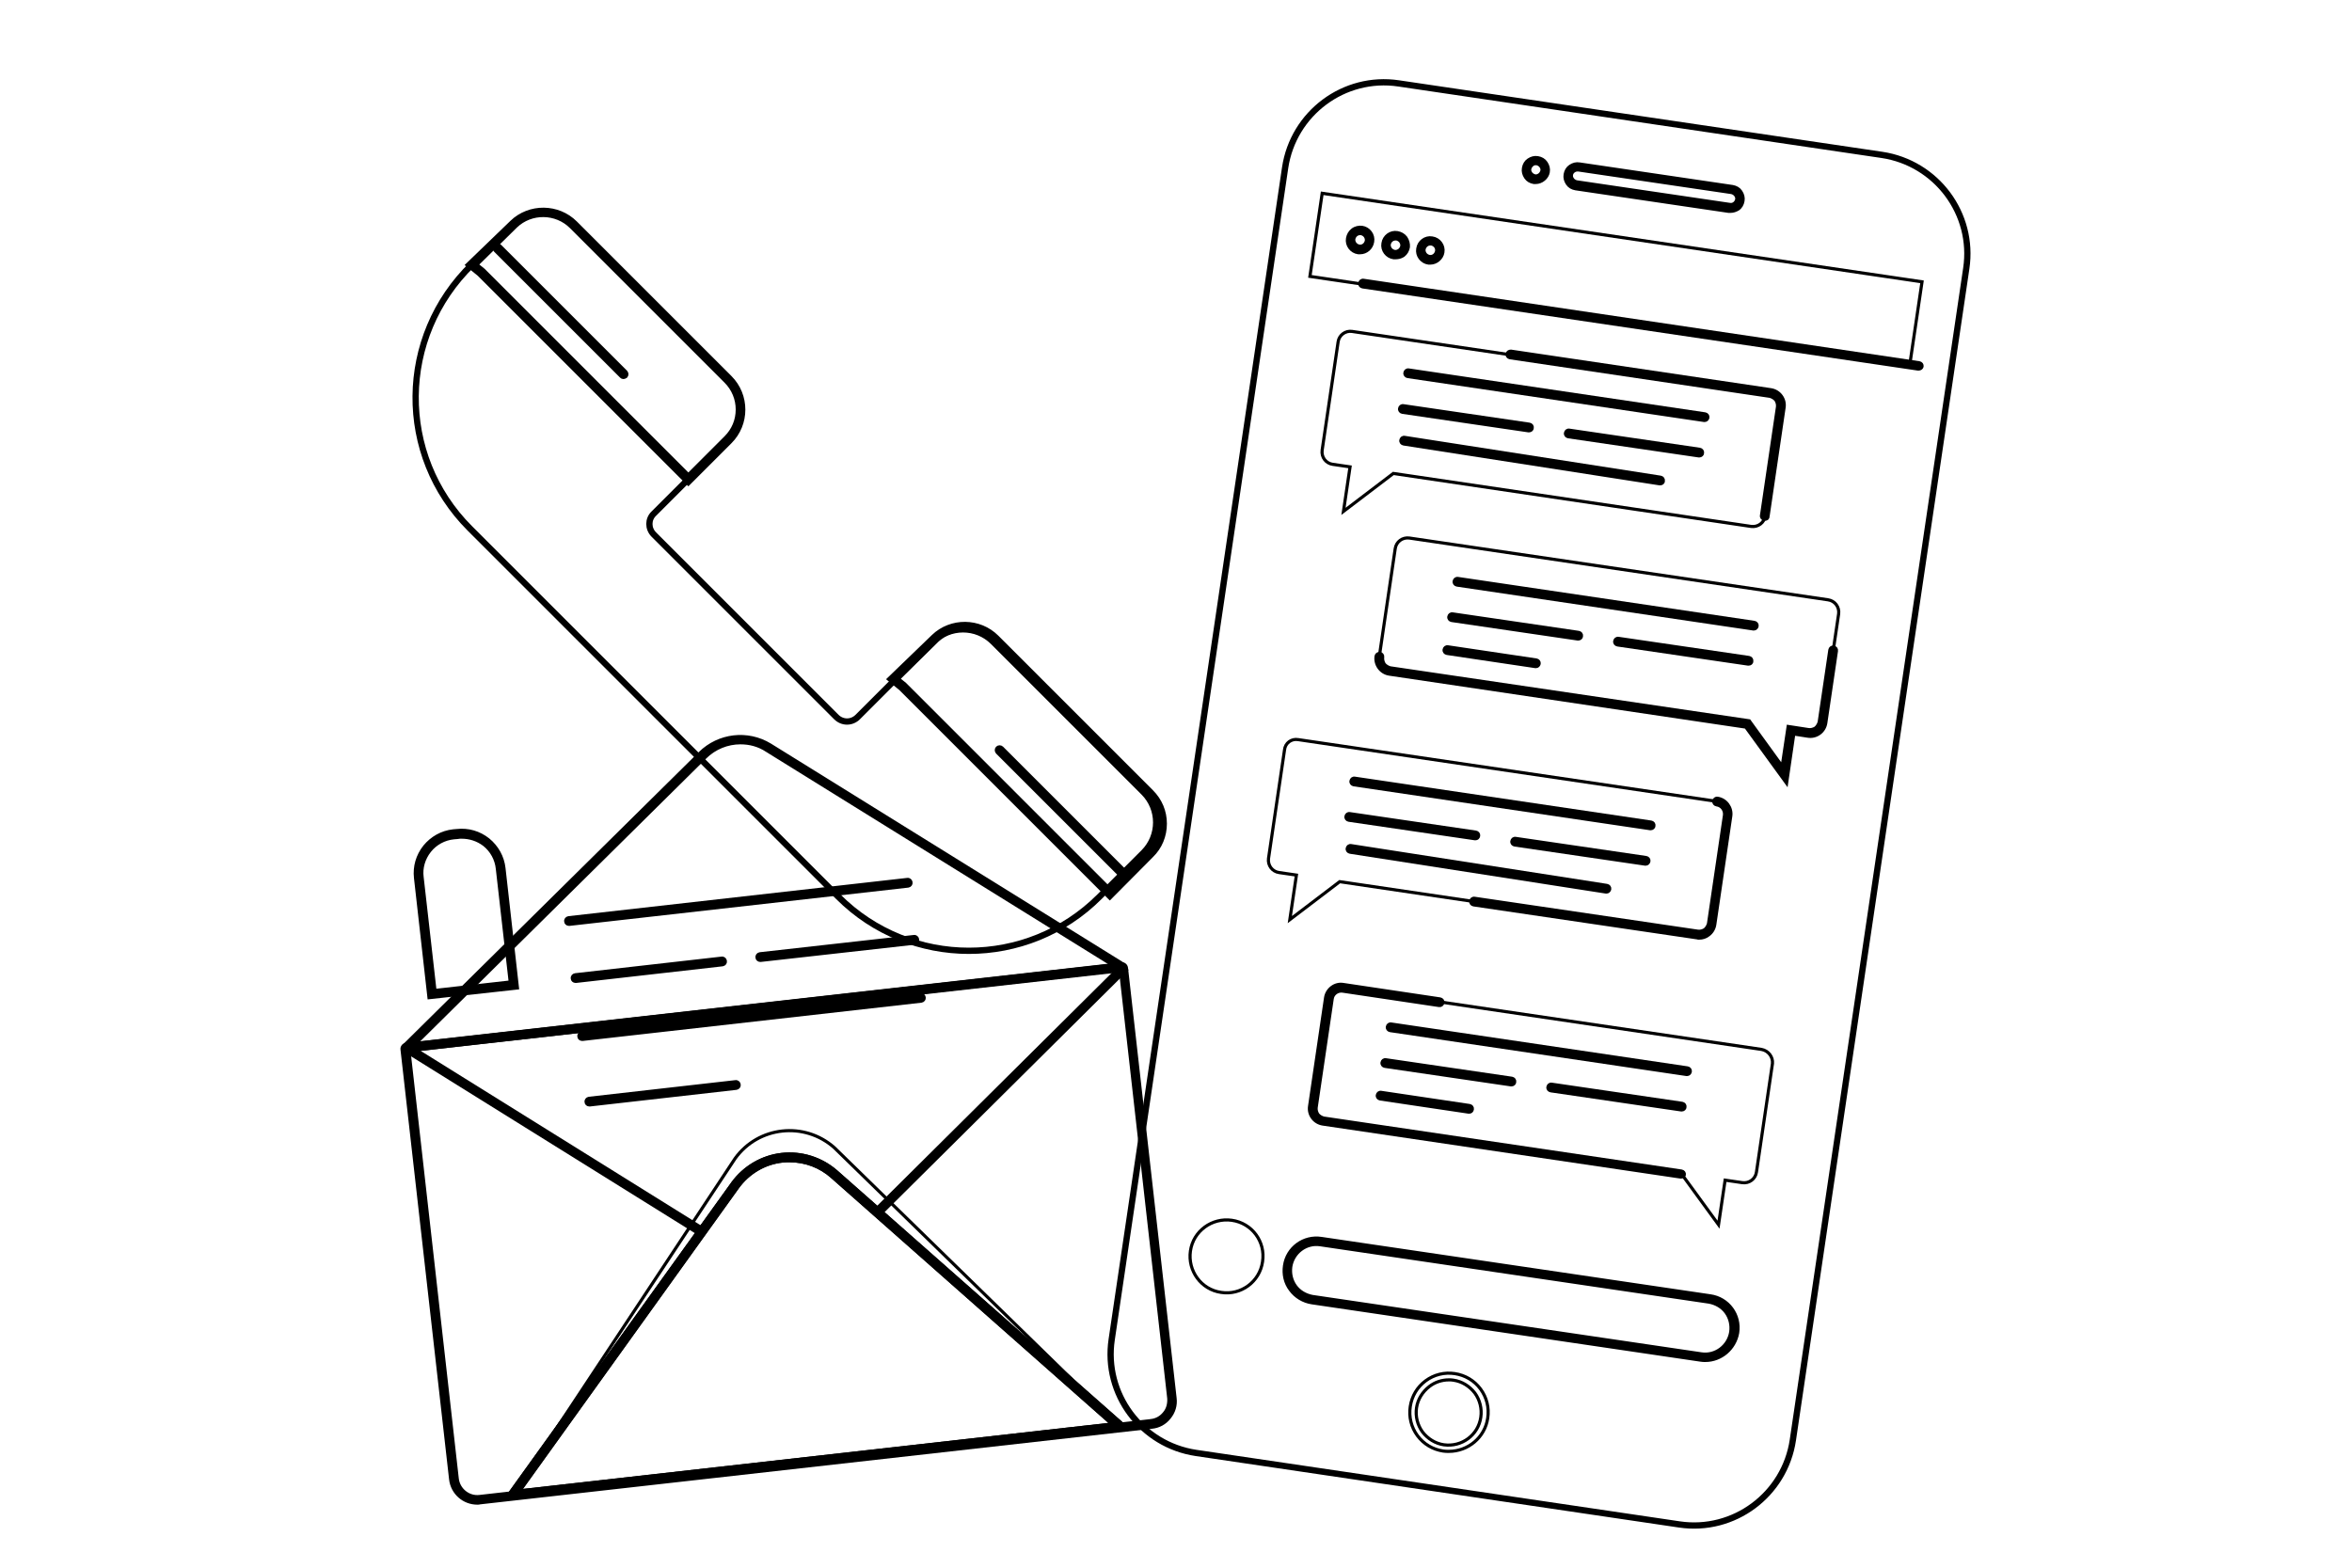<?xml version="1.0" encoding="utf-8"?>
<!-- Generator: Adobe Illustrator 23.1.1, SVG Export Plug-In . SVG Version: 6.00 Build 0)  -->
<svg version="1.1" xmlns="http://www.w3.org/2000/svg" xmlns:xlink="http://www.w3.org/1999/xlink" x="0px" y="0px"
	 viewBox="0 0 750 500" style="enable-background:new 0 0 750 500;" xml:space="preserve">
<style type="text/css">
	.st0{display:none;}
	.st1{display:inline;fill:#CEDCFE;}
	.st2{display:inline;}
	.st3{display:inline;fill:none;stroke:#000000;stroke-miterlimit:10;}
	.st4{fill:none;stroke:#000000;stroke-miterlimit:10;}
	.st5{display:inline;opacity:0.31;fill:#C5D9FF;stroke:#000000;stroke-miterlimit:10;}
	.st6{fill:none;stroke:#000000;stroke-width:2;stroke-miterlimit:10;}
	.st7{stroke:#000000;stroke-miterlimit:10;}
	.st8{fill:#ECF1F7;stroke:#000000;stroke-miterlimit:10;}
	.st9{fill:#243762;stroke:#000000;stroke-miterlimit:10;}
	.st10{fill:#F7A9B4;stroke:#000000;stroke-miterlimit:10;}
</style>
<g id="BACKGROUND" class="st0">
	<rect class="st1" width="750" height="500"/>
</g>
<g id="OBJECTS">
	<g>
		<g class="st0">
			<g class="st2">
				<g class="st0">
					<path class="st3" d="M657.6,277.8c0.5-8.1,0.3-16.3-0.7-24.4c-4.3-38-23.8-73.8-52.4-99c-10.2-9-21.9-17.1-28.5-29
						c-11.2-20-10.4-43-24.3-62.8c-13.9-19.8-34.2-35.2-57.1-43.2c-68.2-23.6-163.8,14.9-155.2,97.1c0,0.3,0.1,0.7,0.1,1.3
						c1.1,17.1-12.3,31.4-29.3,31.8c-63,1.5-117.1,50-128.7,111.5c-7.5,39.5,4.8,82.9,33.7,110.8c21.6,20.9,50.6,32.3,79.5,40.2
						c58.1,15.8,119.3,19.1,179.2,13.1c56.1-5.7,115.2-21.8,151.5-64.9C644.8,337.4,655.9,307.8,657.6,277.8z"/>
				</g>
			</g>
			<g class="st2">
				<g>
					<g>
						<g>
							<path class="st4" d="M769.6,285.1c0.6-10.3,0.3-20.7-0.8-31c-5.5-48.4-30.3-94-66.8-126.1c-13-11.5-27.9-21.8-36.3-36.9
								c-14.3-25.5-13.2-54.8-30.9-80C617-14.2,591.1-33.9,562-44C475-74.1,353.3-25.1,364.3,79.7c0,0.4,0.1,0.9,0.1,1.6
								c1.5,21.8-15.6,40-37.4,40.6c-80.2,1.9-149.2,63.7-164,142.1c-9.5,50.4,6.1,105.6,42.9,141.2c27.5,26.6,64.4,41.2,101.3,51.3
								c74,20.1,151.9,24.4,228.3,16.7c71.5-7.2,146.8-27.7,193-82.7C753.3,361,767.4,323.4,769.6,285.1z"/>
						</g>
					</g>
				</g>
			</g>
			<ellipse transform="matrix(0.231 -0.973 0.973 0.231 671.981 744.444)" class="st5" cx="806.8" cy="-52.8" rx="25" ry="25"/>
			
				<ellipse transform="matrix(0.707 -0.707 0.707 0.707 133.065 157.661)" class="st5" cx="256.8" cy="-81.8" rx="29" ry="29"/>
			<circle class="st5" cx="83" cy="475.9" r="37.5"/>
		</g>
		<g>
			<path class="st6" d="M149.8,168.5L267.3,286c23,23,60.3,23,83.3,0l14.1-14.1c5.3-5.3,5.3-13.9,0-19.2l-48-48
				c-5.3-5.3-13.9-5.3-19.2,0l-24,24c-1.9,1.9-4.9,1.9-6.8,0l-58.2-58.2c-1.9-1.9-1.9-4.9,0-6.7l23.7-23.7c5.3-5.3,5.3-13.9,0-19.2
				l-49.3-49.3c-5.2-5.2-13.7-5.3-19-0.2l-13.3,12.9C126.8,107.4,126.5,145.2,149.8,168.5z"/>
			<g>
				<path class="st7" d="M219.5,154.4l-66.8-66.8l-3.8-3.1l14.2-13.7c5.7-5.5,14.9-5.4,20.5,0.2l49.3,49.3c5.7,5.7,5.7,15,0,20.7
					L219.5,154.4z M152.1,84.4l2.1,1.7l65.3,65.3l11.9-11.9c2.4-2.4,3.7-5.5,3.7-8.9c0-3.3-1.3-6.5-3.7-8.9l-49.3-49.3
					c-4.8-4.8-12.7-4.9-17.6-0.2L152.1,84.4z"/>
			</g>
			<g>
				<path class="st7" d="M353.9,286.5l-66.8-66.8l-3.8-3.1l14.2-13.7c5.7-5.5,14.9-5.4,20.5,0.2l49.3,49.3c2.8,2.8,4.3,6.4,4.3,10.3
					c0,3.9-1.5,7.6-4.3,10.3L353.9,286.5z M286.5,216.5l2.1,1.7l65.3,65.3l11.9-11.9c2.4-2.4,3.7-5.5,3.7-8.9c0-3.4-1.3-6.5-3.7-8.9
					l-49.3-49.3c-4.8-4.8-12.7-4.9-17.6-0.2L286.5,216.5z"/>
			</g>
			<g>
				<line class="st8" x1="158.5" y1="79.1" x2="198.8" y2="119.3"/>
				<path class="st7" d="M198.8,120.4c-0.3,0-0.5-0.1-0.7-0.3l-40.2-40.2c-0.4-0.4-0.4-1.1,0-1.5c0.4-0.4,1.1-0.4,1.5,0l40.2,40.2
					c0.4,0.4,0.4,1.1,0,1.5C199.3,120.3,199,120.4,198.8,120.4z"/>
			</g>
			<g>
				<line class="st8" x1="318.6" y1="239.2" x2="358.9" y2="279.4"/>
				<path class="st7" d="M358.9,280.5c-0.3,0-0.5-0.1-0.7-0.3l-40.2-40.2c-0.4-0.4-0.4-1.1,0-1.5c0.4-0.4,1.1-0.4,1.5,0l40.2,40.2
					c0.4,0.4,0.4,1.1,0,1.5C359.4,280.4,359.1,280.5,358.9,280.5z"/>
			</g>
		</g>
		<g>
			<path class="st6" d="M535.5,486.2l-154.1-22.8c-17.4-2.6-29.5-18.8-26.9-36.2l55.3-373.7c2.6-17.4,18.8-29.5,36.2-26.9
				l154.1,22.8c17.4,2.6,29.5,18.8,26.9,36.2l-55.3,373.7C569.1,476.7,552.9,488.8,535.5,486.2z"/>
			
				<rect x="502.1" y="-7.8" transform="matrix(0.146 -0.989 0.989 0.146 352.112 585.866)" class="st4" width="26.8" height="193.4"/>
			<path class="st4" d="M462,462.9c-0.6,0-1.2,0-1.8-0.1c-3.3-0.5-6.2-2.2-8.2-4.9c-2-2.7-2.8-6-2.3-9.3c0.5-3.3,2.2-6.2,4.9-8.2
				c2.7-2,6-2.8,9.3-2.3c3.3,0.5,6.2,2.2,8.2,4.9c2,2.7,2.8,6,2.3,9.3C473.5,458.5,468.1,462.9,462,462.9z M462,440.1
				c-2.2,0-4.4,0.7-6.2,2.1c-2.2,1.7-3.7,4.1-4.1,6.8c-0.4,2.7,0.3,5.5,1.9,7.7c1.7,2.2,4.1,3.7,6.8,4.1c5.7,0.8,11-3.1,11.8-8.8
				c0.4-2.7-0.3-5.5-1.9-7.7c-1.7-2.2-4.1-3.7-6.8-4.1C463,440.1,462.5,440.1,462,440.1z"/>
			<path class="st7" d="M489.7,58.2c-0.2,0-0.4,0-0.6,0c-1.1-0.2-2-0.7-2.6-1.6c-0.6-0.9-0.9-1.9-0.7-3c0.2-1.1,0.7-2,1.6-2.6
				c0.9-0.6,1.9-0.9,3-0.7c1.1,0.2,2,0.7,2.6,1.6c0.6,0.9,0.9,1.9,0.7,3v0C493.4,56.7,491.6,58.2,489.7,58.2z M489.7,52.2
				c-0.4,0-0.8,0.1-1.1,0.4c-0.4,0.3-0.7,0.8-0.8,1.3c-0.1,0.5,0.1,1,0.4,1.4c0.3,0.4,0.8,0.7,1.3,0.8c0.5,0.1,1-0.1,1.4-0.4
				c0.4-0.3,0.7-0.8,0.8-1.3l0,0c0.1-0.5-0.1-1-0.4-1.4c-0.3-0.4-0.8-0.7-1.3-0.8C489.9,52.2,489.8,52.2,489.7,52.2z"/>
			<path class="st7" d="M551.8,67.4c-0.2,0-0.4,0-0.6,0l-48.8-7.2c-1.1-0.2-2-0.7-2.6-1.6c-0.6-0.9-0.9-1.9-0.7-3s0.7-2,1.6-2.6
				c0.9-0.6,1.9-0.9,3-0.7l48.8,7.2c1.1,0.2,2,0.7,2.6,1.6c0.6,0.9,0.9,1.9,0.7,3c-0.2,1.1-0.7,2-1.6,2.6
				C553.5,67.1,552.7,67.4,551.8,67.4z M503,54.2c-0.9,0-1.8,0.7-1.9,1.6c-0.1,0.5,0.1,1,0.4,1.4c0.3,0.4,0.8,0.7,1.3,0.8l48.8,7.2
				c1.1,0.2,2-0.6,2.2-1.6c0.1-0.5-0.1-1-0.4-1.4c-0.3-0.4-0.8-0.7-1.3-0.8l-48.8-7.2C503.2,54.2,503.1,54.2,503,54.2z"/>
			<path class="st4" d="M561.7,334.7L428.3,315c-2.2-0.3-4.2,1.2-4.5,3.4l-5.1,34.6c-0.3,2.2,1.2,4.2,3.4,4.5l114.1,16.9l11.8,16.2
				l2.1-14.2l5.5,0.8c2.2,0.3,4.2-1.2,4.5-3.4l5.1-34.6C565.4,337.1,563.9,335.1,561.7,334.7z"/>
			<path class="st7" d="M536.1,375.4c-0.1,0-0.1,0-0.2,0l-114.1-16.9c-1.3-0.2-2.5-0.9-3.3-2c-0.8-1.1-1.1-2.4-0.9-3.7l5.1-34.6
				c0.4-2.7,3-4.7,5.7-4.2l30.8,4.6c0.6,0.1,1,0.6,0.9,1.2c-0.1,0.6-0.6,1-1.2,0.9l-30.8-4.6c-1.6-0.2-3.1,0.9-3.3,2.5l-5.1,34.6
				c-0.1,0.8,0.1,1.5,0.5,2.2c0.5,0.6,1.2,1,1.9,1.2l114.1,16.9c0.6,0.1,1,0.6,0.9,1.2C537,375,536.6,375.4,536.1,375.4z"/>
			<path class="st4" d="M582.9,191.3l-133.5-19.7c-2.2-0.3-4.2,1.2-4.5,3.4l-5.1,34.6c-0.3,2.2,1.2,4.2,3.4,4.5l114.1,16.9
				l11.8,16.2l2.1-14.2l5.5,0.8c2.2,0.3,4.2-1.2,4.5-3.4l5.1-34.6C586.6,193.6,585.1,191.6,582.9,191.3z"/>
			<path class="st7" d="M569.7,249.8l-13-17.9L443,215c-2.7-0.4-4.6-3-4.2-5.7c0.1-0.6,0.6-0.9,1.2-0.9c0.6,0.1,1,0.6,0.9,1.2
				c-0.1,0.8,0.1,1.5,0.5,2.2c0.5,0.6,1.2,1,1.9,1.2l114.5,16.9l10.5,14.5l1.9-12.7l6.5,1c0.8,0.1,1.5-0.1,2.2-0.5
				c0.6-0.5,1-1.2,1.2-1.9l3.4-23c0.1-0.6,0.6-1,1.2-0.9c0.6,0.1,1,0.6,0.9,1.2l-3.4,23c-0.2,1.3-0.9,2.5-2,3.3
				c-1.1,0.8-2.4,1.1-3.7,0.9l-4.5-0.7L569.7,249.8z"/>
			<path class="st4" d="M414,235.9l133.5,19.7c2.2,0.3,3.7,2.3,3.4,4.5l-5.1,34.6c-0.3,2.2-2.3,3.7-4.5,3.4l-114.1-16.9l-15.9,12.1
				l2.1-14.2l-5.5-0.8c-2.2-0.3-3.7-2.3-3.4-4.5l5.1-34.6C409.8,237,411.8,235.5,414,235.9z"/>
			<path class="st7" d="M541.8,299.2c-0.2,0-0.5,0-0.7-0.1l-71.2-10.5c-0.6-0.1-1-0.6-0.9-1.2c0.1-0.6,0.6-1,1.2-0.9l71.2,10.5
				c0.8,0.1,1.5-0.1,2.2-0.5c0.6-0.5,1-1.2,1.2-1.9l5.1-34.6c0.2-1.6-0.9-3.1-2.5-3.3c-0.6-0.1-1-0.6-0.9-1.2c0.1-0.6,0.6-1,1.2-0.9
				c2.7,0.4,4.6,3,4.2,5.7l-5.1,34.6c-0.2,1.3-0.9,2.5-2,3.3C543.9,298.9,542.9,299.2,541.8,299.2z"/>
			<path class="st4" d="M402.6,402.4c-0.9,6.4-6.9,10.8-13.2,9.8c-6.4-0.9-10.7-6.9-9.8-13.2c0.9-6.4,6.9-10.7,13.2-9.8
				C399.2,390.1,403.6,396,402.6,402.4z"/>
			<path class="st7" d="M543.8,433.9c-0.5,0-1,0-1.5-0.1l-124-18.3c-2.7-0.4-5.2-1.9-6.8-4.1c-1.7-2.2-2.3-5-1.9-7.7
				c0.8-5.7,6.1-9.6,11.8-8.7l124,18.3c5.7,0.8,9.6,6.1,8.7,11.8C553.2,430.2,548.8,433.9,543.8,433.9z M542.5,431.8
				c4.5,0.7,8.7-2.5,9.4-7c0.3-2.2-0.2-4.4-1.5-6.2c-1.3-1.8-3.3-2.9-5.4-3.3L421,397c-4.5-0.7-8.7,2.5-9.4,7
				c-0.3,2.2,0.2,4.4,1.5,6.2c1.3,1.8,3.3,2.9,5.4,3.3L542.5,431.8z"/>
			<path class="st7" d="M433.7,80.6c-0.2,0-0.4,0-0.6,0c-2.2-0.3-3.8-2.4-3.4-4.6c0.2-1.1,0.7-2,1.6-2.7c0.9-0.7,2-0.9,3-0.8
				c2.2,0.3,3.8,2.4,3.4,4.6l0,0C437.4,79.1,435.7,80.6,433.7,80.6z M433.7,74.5c-0.4,0-0.8,0.1-1.2,0.4c-0.4,0.3-0.7,0.8-0.8,1.3
				c-0.1,0.5,0.1,1.1,0.4,1.5c0.3,0.4,0.8,0.7,1.3,0.8c1.1,0.2,2.1-0.6,2.3-1.7l0,0c0.1-0.5-0.1-1.1-0.4-1.5
				c-0.3-0.4-0.8-0.7-1.3-0.8C433.9,74.5,433.8,74.5,433.7,74.5z"/>
			<path class="st7" d="M445,82.2c-0.2,0-0.4,0-0.6,0c-2.2-0.3-3.8-2.4-3.4-4.6c0.3-2.2,2.4-3.8,4.6-3.4c1.1,0.2,2,0.7,2.7,1.6
				c0.6,0.9,0.9,2,0.8,3c-0.2,1.1-0.7,2-1.6,2.7C446.7,82,445.9,82.2,445,82.2z M445,76.2c-1,0-1.8,0.7-2,1.7
				c-0.1,0.5,0.1,1.1,0.4,1.5c0.3,0.4,0.8,0.7,1.3,0.8c0.5,0.1,1.1-0.1,1.5-0.4c0.4-0.3,0.7-0.8,0.8-1.3l0,0
				c0.1-0.5-0.1-1.1-0.4-1.5c-0.3-0.4-0.8-0.7-1.3-0.8C445.2,76.2,445.1,76.2,445,76.2z"/>
			<path class="st7" d="M456.1,83.9c-0.2,0-0.4,0-0.6,0c-2.2-0.3-3.8-2.4-3.4-4.6c0.3-2.2,2.4-3.8,4.6-3.4c2.2,0.3,3.8,2.4,3.4,4.6
				C459.8,82.4,458,83.9,456.1,83.9z M456.1,77.8c-0.4,0-0.8,0.1-1.2,0.4c-0.4,0.3-0.7,0.8-0.8,1.3c-0.1,0.5,0.1,1.1,0.4,1.5
				c0.3,0.4,0.8,0.7,1.3,0.8c1.1,0.2,2.1-0.6,2.3-1.7c0.2-1.1-0.6-2.1-1.7-2.3C456.2,77.8,456.1,77.8,456.1,77.8z"/>
			<path class="st7" d="M611.8,117.7c-0.1,0-0.1,0-0.2,0L434.5,91.5c-0.6-0.1-1-0.6-0.9-1.2c0.1-0.6,0.6-1,1.2-0.9L612,115.7
				c0.6,0.1,1,0.6,0.9,1.2C612.8,117.4,612.3,117.7,611.8,117.7z"/>
			<path class="st7" d="M538,342.7c-0.1,0-0.1,0-0.2,0l-94.5-14c-0.6-0.1-1-0.6-0.9-1.2c0.1-0.6,0.6-1,1.2-0.9l94.5,14
				c0.6,0.1,1,0.6,0.9,1.2C538.9,342.3,538.5,342.7,538,342.7z"/>
			<path class="st7" d="M482,346c-0.1,0-0.1,0-0.2,0l-40.2-5.9c-0.6-0.1-1-0.6-0.9-1.2c0.1-0.6,0.6-1,1.2-0.9l40.2,5.9
				c0.6,0.1,1,0.6,0.9,1.2C483,345.6,482.5,346,482,346z"/>
			<path class="st7" d="M468.5,354.7c-0.1,0-0.1,0-0.2,0l-28.2-4.2c-0.6-0.1-1-0.6-0.9-1.2c0.1-0.6,0.6-1,1.2-0.9l28.2,4.2
				c0.6,0.1,1,0.6,0.9,1.2C469.4,354.4,469,354.7,468.5,354.7z"/>
			<path class="st7" d="M536.3,354c-0.1,0-0.1,0-0.2,0l-41.6-6.1c-0.6-0.1-1-0.6-0.9-1.2c0.1-0.6,0.6-1,1.2-0.9l41.6,6.1
				c0.6,0.1,1,0.6,0.9,1.2C537.3,353.6,536.8,354,536.3,354z"/>
			<g>
				<path class="st7" d="M526.4,264.3c-0.1,0-0.1,0-0.2,0l-94.5-14c-0.6-0.1-1-0.6-0.9-1.2c0.1-0.6,0.6-1,1.2-0.9l94.5,14
					c0.6,0.1,1,0.6,0.9,1.2C527.4,263.9,526.9,264.3,526.4,264.3z"/>
				<path class="st7" d="M470.5,267.5c-0.1,0-0.1,0-0.2,0l-40.2-5.9c-0.6-0.1-1-0.6-0.9-1.2c0.1-0.6,0.6-1,1.2-0.9l40.2,5.9
					c0.6,0.1,1,0.6,0.9,1.2C471.4,267.2,471,267.5,470.5,267.5z"/>
				<path class="st7" d="M512.3,284.5c-0.1,0-0.1,0-0.2,0l-81.6-12.7c-0.6-0.1-1-0.6-0.9-1.2c0.1-0.6,0.6-1,1.2-0.9l81.6,12.7
					c0.6,0.1,1,0.6,0.9,1.2C513.2,284.1,512.8,284.5,512.3,284.5z"/>
				<path class="st7" d="M524.8,275.6c-0.1,0-0.1,0-0.2,0l-41.6-6.1c-0.6-0.1-1-0.6-0.9-1.2c0.1-0.6,0.6-1,1.2-0.9l41.6,6.1
					c0.6,0.1,1,0.6,0.9,1.2C525.7,275.2,525.3,275.6,524.8,275.6z"/>
			</g>
			<path class="st4" d="M431.1,105.7l133.5,19.7c2.2,0.3,3.7,2.3,3.4,4.5l-5.1,34.6c-0.3,2.2-2.3,3.7-4.5,3.4l-114.1-16.9
				l-15.9,12.1l2.1-14.2l-5.5-0.8c-2.2-0.3-3.7-2.3-3.4-4.5l5.1-34.6C427,106.9,429,105.4,431.1,105.7z"/>
			<path class="st7" d="M562.8,165.6c-0.1,0-0.1,0-0.2,0c-0.6-0.1-1-0.6-0.9-1.2l5.1-34.6c0.1-0.8-0.1-1.5-0.5-2.2
				c-0.5-0.6-1.2-1-1.9-1.2l-82.9-12.3c-0.6-0.1-1-0.6-0.9-1.2c0.1-0.6,0.6-0.9,1.2-0.9l82.9,12.3c1.3,0.2,2.5,0.9,3.3,2
				c0.8,1.1,1.1,2.4,0.9,3.7l-5.1,34.6C563.8,165.3,563.4,165.6,562.8,165.6z"/>
			<g>
				<path class="st7" d="M543.6,134.1c-0.1,0-0.1,0-0.2,0l-94.5-14c-0.6-0.1-1-0.6-0.9-1.2c0.1-0.6,0.6-1,1.2-0.9l94.5,14
					c0.6,0.1,1,0.6,0.9,1.2C544.5,133.7,544.1,134.1,543.6,134.1z"/>
				<path class="st7" d="M487.6,137.4c-0.1,0-0.1,0-0.2,0l-40.2-5.9c-0.6-0.1-1-0.6-0.9-1.2c0.1-0.6,0.6-1,1.2-0.9l40.2,5.9
					c0.6,0.1,1,0.6,0.9,1.2C488.6,137,488.1,137.4,487.6,137.4z"/>
				<path class="st7" d="M529.4,154.3c-0.1,0-0.1,0-0.2,0l-81.6-12.7c-0.6-0.1-1-0.6-0.9-1.2c0.1-0.6,0.6-1,1.2-0.9l81.6,12.7
					c0.6,0.1,1,0.6,0.9,1.2C530.4,154,529.9,154.3,529.4,154.3z"/>
				<path class="st7" d="M541.9,145.4c-0.1,0-0.1,0-0.2,0l-41.6-6.1c-0.6-0.1-1-0.6-0.9-1.2c0.1-0.6,0.6-1,1.2-0.9l41.6,6.1
					c0.6,0.1,1,0.6,0.9,1.2C542.9,145,542.4,145.4,541.9,145.4z"/>
			</g>
			<path class="st7" d="M559.3,200.6c-0.1,0-0.1,0-0.2,0l-94.5-14c-0.6-0.1-1-0.6-0.9-1.2c0.1-0.6,0.6-1,1.2-0.9l94.5,14
				c0.6,0.1,1,0.6,0.9,1.2C560.2,200.2,559.8,200.6,559.3,200.6z"/>
			<path class="st7" d="M503.3,203.8c-0.1,0-0.1,0-0.2,0l-40.2-5.9c-0.6-0.1-1-0.6-0.9-1.2c0.1-0.6,0.6-1,1.2-0.9l40.2,5.9
				c0.6,0.1,1,0.6,0.9,1.2C504.3,203.4,503.8,203.8,503.3,203.8z"/>
			<path class="st7" d="M489.8,212.6c-0.1,0-0.1,0-0.2,0l-28.2-4.2c-0.6-0.1-1-0.6-0.9-1.2c0.1-0.6,0.6-1,1.2-0.9l28.2,4.2
				c0.6,0.1,1,0.6,0.9,1.2C490.7,212.2,490.3,212.6,489.8,212.6z"/>
			<path class="st7" d="M557.6,211.8c-0.1,0-0.1,0-0.2,0l-41.6-6.1c-0.6-0.1-1-0.6-0.9-1.2c0.1-0.6,0.6-1,1.2-0.9l41.6,6.1
				c0.6,0.1,1,0.6,0.9,1.2C558.6,211.5,558.1,211.8,557.6,211.8z"/>
		</g>
		<g>
			<g>
				<path class="st7" d="M152.2,479.4c-4.3,0-8-3.2-8.5-7.6l-15.5-137.1c-0.1-0.8,0.5-1.5,1.3-1.6l228.1-25.7
					c0.8-0.1,1.5,0.5,1.6,1.3l15.5,137.2c0.3,2.3-0.4,4.5-1.8,6.2c-1.4,1.8-3.4,2.9-5.7,3.1l-214.1,24.1
					C152.8,479.4,152.5,479.4,152.2,479.4z M130.4,335.1l15.4,136.5c0.4,3.5,3.6,6.1,7.1,5.7L367,453.1l0.1,1l-0.1-1
					c1.7-0.2,3.2-1,4.3-2.4c1.1-1.3,1.5-3,1.4-4.7l-15.4-136.6L130.4,335.1z"/>
			</g>
			<g>
				<path class="st7" d="M129.4,335.2l-0.2-1.5l-0.3-0.3l0.2-0.2l0,0l0,0l94.1-93c6-5.9,15.2-7,22.4-2.6l112.1,69.6
					c0.5,0.3,0.7,0.8,0.6,1.4c-0.1,0.5-0.6,0.9-1.1,1L129.4,335.2z M236.1,236.9c-4.1,0-8.2,1.6-11.3,4.7l-92.2,91.2l222.2-25
					l-110.2-68.4C241.9,237.6,239,236.9,236.1,236.9z"/>
			</g>
			<g>
				<path class="st9" d="M161.3,478l72.3-100.6l0.8,0.6l-0.8-0.6c3.7-5.1,9.4-8.5,15.7-9.2c6.3-0.7,12.6,1.3,17.4,5.5l92.9,82
					L161.3,478z M251.8,370.2c-0.8,0-1.5,0-2.3,0.1c-5.7,0.6-10.9,3.7-14.3,8.4l-69.5,96.8l188.9-21.3l-89.3-78.9
					C261.6,372,256.8,370.2,251.8,370.2z"/>
			</g>
			<path class="st4" d="M234.4,369.5l-70.9,107.2l193.6-21.8L266,366C256.5,357.6,241.8,359.2,234.4,369.5z"/>
			<g>
				<path class="st4" d="M234.4,378l-70.9,98.7l193.6-21.8L266,374.5C256.5,366.1,241.8,367.7,234.4,378z"/>
				<path class="st7" d="M161.3,478l72.3-100.6l0.8,0.6l-0.8-0.6c3.7-5.1,9.4-8.5,15.7-9.2c6.3-0.7,12.6,1.3,17.4,5.5l92.9,82
					L161.3,478z M251.8,370.2c-0.8,0-1.5,0-2.3,0.1c-5.7,0.6-10.9,3.7-14.3,8.4l-69.5,96.8l188.9-21.3l-89.3-78.9
					C261.6,372,256.8,370.2,251.8,370.2z"/>
			</g>
			<g>
				<line class="st10" x1="129.7" y1="334.3" x2="223" y2="392.4"/>
				
					<rect x="175.3" y="308.4" transform="matrix(0.529 -0.849 0.849 0.529 -225.272 320.894)" class="st7" width="2.1" height="109.9"/>
			</g>
			<g>
				<line class="st10" x1="358.2" y1="308.5" x2="280.2" y2="386"/>
				
					<rect x="264.2" y="346.2" transform="matrix(0.71 -0.705 0.705 0.71 -151.986 325.782)" class="st7" width="109.9" height="2.1"/>
			</g>
			<g>
				<path class="st7" d="M136.8,318.2l-4.3-38.2c-0.4-3.6,0.6-7.1,2.9-10c2.3-2.8,5.5-4.6,9.1-5l1.2-0.1c3.6-0.4,7.1,0.6,10,2.9
					c2.8,2.3,4.6,5.5,5,9.1l4.3,38.2L136.8,318.2z M147.2,267c-0.4,0-0.9,0-1.3,0.1l-1.2,0.1c-3,0.3-5.8,1.8-7.7,4.2
					c-1.9,2.4-2.8,5.4-2.4,8.4l4.1,36.1l24-2.7l-4.1-36.1c-0.3-3-1.8-5.8-4.2-7.7C152.3,267.8,149.8,267,147.2,267z"/>
			</g>
			<path class="st7" d="M181.4,294.8c-0.5,0-1-0.4-1-0.9c-0.1-0.6,0.3-1.1,0.9-1.2l108-12.2c0.6-0.1,1.1,0.3,1.2,0.9
				c0.1,0.6-0.3,1.1-0.9,1.2l-108,12.2C181.5,294.8,181.5,294.8,181.4,294.8z"/>
			<path class="st7" d="M185.6,331.5c-0.5,0-1-0.4-1-0.9c-0.1-0.6,0.3-1.1,0.9-1.2l108-12.2c0.6-0.1,1.1,0.3,1.2,0.9
				c0.1,0.6-0.3,1.1-0.9,1.2l-108,12.2C185.6,331.5,185.6,331.5,185.6,331.5z"/>
			<path class="st7" d="M183.5,313c-0.5,0-1-0.4-1-0.9c-0.1-0.6,0.3-1.1,0.9-1.2l46.7-5.3c0.6-0.1,1.1,0.3,1.2,0.9
				c0.1,0.6-0.3,1.1-0.9,1.2l-46.7,5.3C183.6,313,183.5,313,183.5,313z"/>
			<path class="st7" d="M242.4,306.3c-0.5,0-1-0.4-1-0.9c-0.1-0.6,0.3-1.1,0.9-1.2l49.1-5.5c0.6-0.1,1.1,0.3,1.2,0.9
				c0.1,0.6-0.3,1.1-0.9,1.2l-49.1,5.5C242.5,306.3,242.4,306.3,242.4,306.3z"/>
			<path class="st7" d="M187.9,352.4c-0.5,0-1-0.4-1-0.9c-0.1-0.6,0.3-1.1,0.9-1.2l46.7-5.3c0.6-0.1,1.1,0.3,1.2,0.9
				c0.1,0.6-0.3,1.1-0.9,1.2l-46.7,5.3C188,352.4,188,352.4,187.9,352.4z"/>
		</g>
	</g>
</g>
<g id="DESIGNED_BY_FREEPIK">
</g>
</svg>
